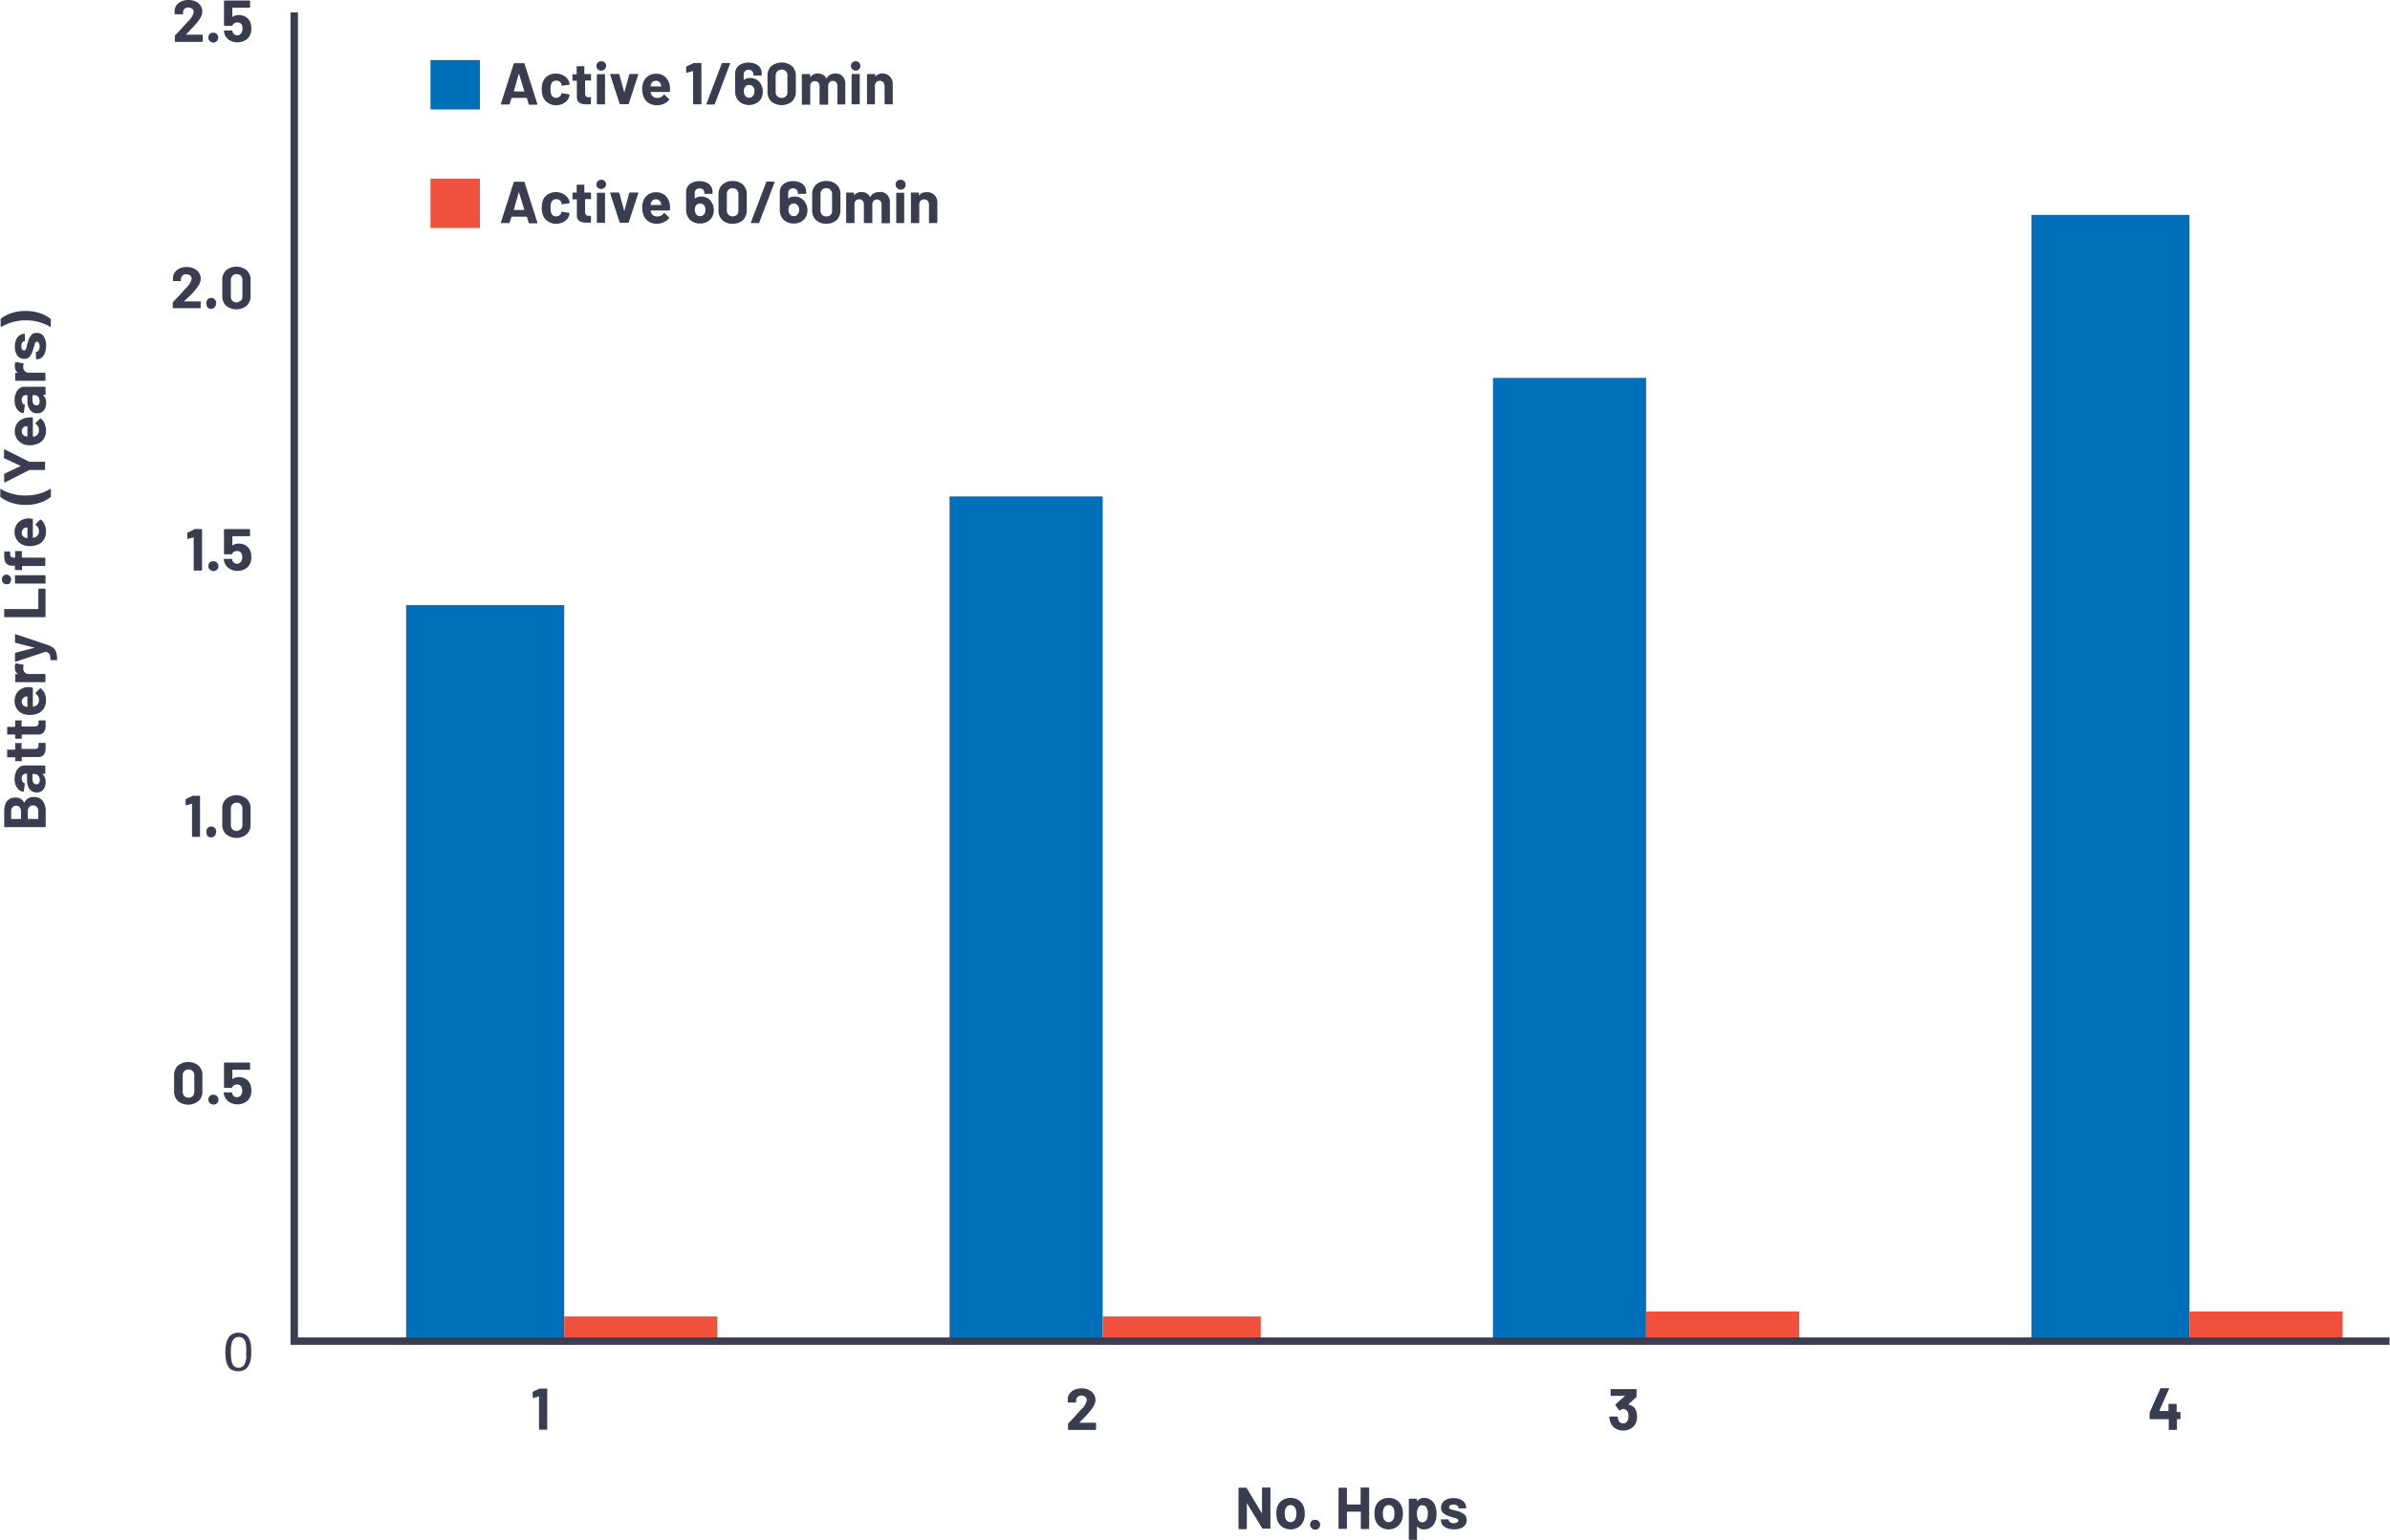 <svg id="a118e8ae-11b2-4075-84e2-69347534dc26" data-name="Layer 1" xmlns="http://www.w3.org/2000/svg" width="6.72in" height="4.33in" viewBox="0 0 483.59 311.73"><rect x="82.11" y="122.5" width="32" height="149" fill="#006fb9"/><path d="M412.2,45.2h32v228h-32Zm-109,33h31v195h-31Zm-110,24h31v171h-31Z" transform="translate(-1.09 -1.7)" fill="#006fb9"/><path d="M444.2,267.2h31v6h-31Zm-110,0h31v6h-31Zm-110,1h32v5h-32Zm-109,0h31v5h-31Z" transform="translate(-1.09 -1.7)" fill="#f0513c"/><path d="M51.85,275.39a8.86,8.86,0,0,1-.13,1.6,3.8,3.8,0,0,1-.46,1.23,2.18,2.18,0,0,1-.84.81,3,3,0,0,1-2.47,0,2,2,0,0,1-.79-.75,3.44,3.44,0,0,1-.42-1.22,9.17,9.17,0,0,1-.13-1.66,8.63,8.63,0,0,1,.14-1.59,3.69,3.69,0,0,1,.46-1.25,2.27,2.27,0,0,1,.83-.8,3,3,0,0,1,2.48,0,2,2,0,0,1,.78.75,3.65,3.65,0,0,1,.43,1.22A10.25,10.25,0,0,1,51.85,275.39Zm-1,.07c0-.38,0-.72,0-1a7,7,0,0,0-.12-.79,2.81,2.81,0,0,0-.2-.6,1.47,1.47,0,0,0-.31-.41,1,1,0,0,0-.4-.23,1.59,1.59,0,0,0-.5-.08,1.28,1.28,0,0,0-.81.24,1.52,1.52,0,0,0-.49.64,3.38,3.38,0,0,0-.24,1,8.86,8.86,0,0,0-.07,1.19,9.88,9.88,0,0,0,.09,1.44,3.12,3.12,0,0,0,.28,1,1.31,1.31,0,0,0,.48.55,1.47,1.47,0,0,0,.72.17,1.5,1.5,0,0,0,.58-.11,1.28,1.28,0,0,0,.43-.3,1.7,1.7,0,0,0,.29-.47,3.63,3.63,0,0,0,.19-.61,5.36,5.36,0,0,0,.1-.73C50.81,276,50.82,275.74,50.82,275.46Z" transform="translate(-1.09 -1.7)" fill="#393d4f"/><path d="M37,224.59a2.66,2.66,0,0,1-.77-2v-3.16a2.59,2.59,0,0,1,.77-2,3.32,3.32,0,0,1,4.18,0,2.56,2.56,0,0,1,.78,2v3.16a2.63,2.63,0,0,1-.78,2,3.32,3.32,0,0,1-4.18,0Zm3-1a1.22,1.22,0,0,0,.32-.88v-3.3a1.22,1.22,0,0,0-.32-.88,1.27,1.27,0,0,0-1.71,0,1.21,1.21,0,0,0-.31.88v3.3a1.21,1.21,0,0,0,.31.88,1.27,1.27,0,0,0,1.71,0Z" transform="translate(-1.09 -1.7)" fill="#393d4f"/><path d="M43.44,225a.93.93,0,0,1-.27-.68.92.92,0,0,1,.95-1,1,1,0,1,1-.68,1.63Z" transform="translate(-1.09 -1.7)" fill="#393d4f"/><path d="M51.87,222.51a3,3,0,0,1-.19,1.11,2.36,2.36,0,0,1-1,1.21,3.18,3.18,0,0,1-3.23,0,2.4,2.4,0,0,1-1-1.2,3.57,3.57,0,0,1-.18-.66v0c0-.09,0-.13.14-.13h1.45a.15.15,0,0,1,.16.13.34.34,0,0,0,0,.12l0,.08a1,1,0,0,0,.93.65,1,1,0,0,0,.58-.18,1.07,1.07,0,0,0,.38-.5,1.41,1.41,0,0,0,.12-.63,1.71,1.71,0,0,0-.11-.62.81.81,0,0,0-.34-.48,1,1,0,0,0-.59-.17,1.22,1.22,0,0,0-.62.16.77.77,0,0,0-.38.4.16.16,0,0,1-.16.12H46.47a.14.14,0,0,1-.14-.14v-4.84a.14.14,0,0,1,.14-.14h5a.14.14,0,0,1,.14.14v1.17a.14.14,0,0,1-.14.14H48.08a.05.05,0,0,0-.06.06v1.78s0,.07.07,0a2.28,2.28,0,0,1,1.25-.34,2.59,2.59,0,0,1,1.47.42,2.31,2.31,0,0,1,.89,1.17A3.87,3.87,0,0,1,51.87,222.51Z" transform="translate(-1.09 -1.7)" fill="#393d4f"/><path d="M39.92,162.8h1.45a.15.15,0,0,1,.11,0,.18.18,0,0,1,0,.1v8.12a.18.18,0,0,1,0,.1.15.15,0,0,1-.11,0H40a.14.14,0,0,1-.14-.14v-6.58s0,0,0,0a0,0,0,0,0,0,0l-1.18.32,0,0c-.07,0-.11,0-.11-.14l0-1a.18.18,0,0,1,.11-.17l1.26-.58A.3.3,0,0,1,39.92,162.8Z" transform="translate(-1.09 -1.7)" fill="#393d4f"/><path d="M43.07,171a.93.93,0,0,1-.27-.68,1,1,0,1,1,1.9,0,1,1,0,0,1-1.63.68Z" transform="translate(-1.09 -1.7)" fill="#393d4f"/><path d="M46.75,170.59a2.66,2.66,0,0,1-.77-2v-3.16a2.59,2.59,0,0,1,.77-2,3.32,3.32,0,0,1,4.18,0,2.56,2.56,0,0,1,.78,2v3.16a2.63,2.63,0,0,1-.78,2,3.32,3.32,0,0,1-4.18,0Zm3-1a1.21,1.21,0,0,0,.31-.88v-3.3a1.21,1.21,0,0,0-.31-.88,1.15,1.15,0,0,0-.86-.33,1.13,1.13,0,0,0-.85.33,1.22,1.22,0,0,0-.32.88v3.3a1.22,1.22,0,0,0,.32.88,1.13,1.13,0,0,0,.85.33A1.15,1.15,0,0,0,49.7,169.55Z" transform="translate(-1.09 -1.7)" fill="#393d4f"/><path d="M40.29,108.8h1.46a.14.14,0,0,1,.14.14v8.12a.14.14,0,0,1-.14.14H40.34a.14.14,0,0,1-.14-.14v-6.58s0,0,0,0,0,0,0,0l-1.19.32,0,0c-.07,0-.11-.05-.11-.14l0-1a.18.18,0,0,1,.1-.17l1.26-.58A.3.3,0,0,1,40.29,108.8Z" transform="translate(-1.09 -1.7)" fill="#393d4f"/><path d="M43.44,117a.93.93,0,0,1-.27-.68.92.92,0,0,1,.95-1,1,1,0,1,1-.68,1.63Z" transform="translate(-1.09 -1.7)" fill="#393d4f"/><path d="M51.87,114.51a3,3,0,0,1-.19,1.11,2.36,2.36,0,0,1-1,1.21,3.18,3.18,0,0,1-3.23,0,2.4,2.4,0,0,1-1-1.2,3.57,3.57,0,0,1-.18-.66v0c0-.09,0-.13.14-.13h1.45a.15.15,0,0,1,.16.13.34.34,0,0,0,0,.12l0,.08a1,1,0,0,0,.93.65,1,1,0,0,0,.58-.18,1.07,1.07,0,0,0,.38-.5,1.41,1.41,0,0,0,.12-.63,1.71,1.71,0,0,0-.11-.62.81.81,0,0,0-.34-.48,1,1,0,0,0-.59-.17,1.22,1.22,0,0,0-.62.16.77.77,0,0,0-.38.4.16.16,0,0,1-.16.12H46.47a.14.14,0,0,1-.14-.14v-4.84a.14.14,0,0,1,.14-.14h5a.14.14,0,0,1,.14.14v1.17a.14.14,0,0,1-.14.14H48.08a.05.05,0,0,0-.06.06v1.78s0,.07.07,0a2.28,2.28,0,0,1,1.25-.34,2.59,2.59,0,0,1,1.47.42,2.31,2.31,0,0,1,.89,1.17A3.87,3.87,0,0,1,51.87,114.51Z" transform="translate(-1.09 -1.7)" fill="#393d4f"/><path d="M38.25,62.72a.05.05,0,0,0,0,0h3.25a.15.15,0,0,1,.11,0,.18.18,0,0,1,0,.1v1.17a.18.18,0,0,1,0,.1.15.15,0,0,1-.11,0h-5.4a.14.14,0,0,1-.14-.14V63a.24.24,0,0,1,.07-.18c.39-.38.79-.8,1.2-1.25l.77-.85c.22-.26.45-.51.68-.75a3.51,3.51,0,0,0,1.1-1.8.89.89,0,0,0-.3-.69,1.26,1.26,0,0,0-1.56,0,.9.9,0,0,0-.3.71v.3a.14.14,0,0,1-.05.1.12.12,0,0,1-.1,0H36.11a.15.15,0,0,1-.11,0,.18.18,0,0,1,0-.1v-.56a2.08,2.08,0,0,1,.41-1.15,2.36,2.36,0,0,1,1-.76,3.41,3.41,0,0,1,1.39-.27,3.29,3.29,0,0,1,1.48.32,2.39,2.39,0,0,1,1,.86,2.18,2.18,0,0,1,.34,1.2,2.33,2.33,0,0,1-.25,1,5.77,5.77,0,0,1-.76,1.14c-.24.31-.51.62-.8.93L38.45,62.5l-.18.18A0,0,0,0,0,38.25,62.72Z" transform="translate(-1.09 -1.7)" fill="#393d4f"/><path d="M43.07,64a.93.93,0,0,1-.27-.68,1,1,0,1,1,1.9,0,1,1,0,0,1-1.63.68Z" transform="translate(-1.09 -1.7)" fill="#393d4f"/><path d="M46.75,63.59a2.66,2.66,0,0,1-.77-2V58.42a2.59,2.59,0,0,1,.77-2,3.32,3.32,0,0,1,4.18,0,2.56,2.56,0,0,1,.78,2v3.16a2.63,2.63,0,0,1-.78,2,3.32,3.32,0,0,1-4.18,0Zm3-1a1.21,1.21,0,0,0,.31-.88v-3.3a1.21,1.21,0,0,0-.31-.88,1.15,1.15,0,0,0-.86-.33,1.13,1.13,0,0,0-.85.33,1.22,1.22,0,0,0-.32.88v3.3a1.22,1.22,0,0,0,.32.88,1.13,1.13,0,0,0,.85.33A1.15,1.15,0,0,0,49.7,62.55Z" transform="translate(-1.09 -1.7)" fill="#393d4f"/><path d="M38.63,8.72s0,0,0,0h3.26a.14.14,0,0,1,.14.14v1.17a.14.14,0,0,1-.14.14h-5.4a.15.15,0,0,1-.11,0,.18.18,0,0,1,0-.1V9a.29.29,0,0,1,.07-.18c.4-.38.8-.8,1.2-1.25l.77-.85c.23-.26.45-.51.69-.75a3.54,3.54,0,0,0,1.09-1.8.89.89,0,0,0-.3-.69,1.26,1.26,0,0,0-1.56,0,.9.9,0,0,0-.3.71v.3a.18.18,0,0,1,0,.1.15.15,0,0,1-.11,0H36.48a.12.12,0,0,1-.1,0,.14.14,0,0,1-.05-.1V3.88a2.08,2.08,0,0,1,.41-1.15,2.36,2.36,0,0,1,1-.76,3.45,3.45,0,0,1,1.39-.27A3.26,3.26,0,0,1,40.6,2a2.39,2.39,0,0,1,1,.86,2.18,2.18,0,0,1,.34,1.2,2.33,2.33,0,0,1-.25,1,6.15,6.15,0,0,1-.75,1.14q-.37.46-.81.93L38.82,8.5l-.18.18A0,0,0,0,0,38.63,8.72Z" transform="translate(-1.09 -1.7)" fill="#393d4f"/><path d="M43.44,10a.93.93,0,0,1-.27-.68.92.92,0,0,1,.95-1A1,1,0,1,1,43.44,10Z" transform="translate(-1.09 -1.7)" fill="#393d4f"/><path d="M51.87,7.51a3,3,0,0,1-.19,1.11,2.36,2.36,0,0,1-1,1.21,3.18,3.18,0,0,1-3.23,0,2.4,2.4,0,0,1-1-1.2A3.57,3.57,0,0,1,46.32,8V8c0-.09,0-.13.14-.13h1.45a.15.15,0,0,1,.16.13.34.34,0,0,0,0,.12l0,.08a1,1,0,0,0,.93.65,1,1,0,0,0,.58-.18,1.07,1.07,0,0,0,.38-.5,1.41,1.41,0,0,0,.12-.63A1.71,1.71,0,0,0,50,6.89a.81.81,0,0,0-.34-.48,1,1,0,0,0-.59-.17,1.22,1.22,0,0,0-.62.16.77.77,0,0,0-.38.4.16.16,0,0,1-.16.12H46.47a.14.14,0,0,1-.14-.14V1.94a.14.14,0,0,1,.14-.14h5a.14.14,0,0,1,.14.14V3.11a.14.14,0,0,1-.14.14H48.08a.05.05,0,0,0-.06.06V5.09s0,.07.07,0a2.28,2.28,0,0,1,1.25-.34,2.59,2.59,0,0,1,1.47.42,2.31,2.31,0,0,1,.89,1.17A3.87,3.87,0,0,1,51.87,7.51Z" transform="translate(-1.09 -1.7)" fill="#393d4f"/><path d="M110.2,282.8h1.45a.15.15,0,0,1,.11,0,.18.18,0,0,1,0,.1v8.12a.18.18,0,0,1,0,.1.15.15,0,0,1-.11,0h-1.4a.13.13,0,0,1-.1,0,.14.14,0,0,1-.05-.1v-6.58a.06.06,0,0,0,0-.05s0,0,0,0l-1.18.32,0,0c-.07,0-.11-.05-.11-.14l0-1a.18.18,0,0,1,.11-.17l1.26-.58A.3.3,0,0,1,110.2,282.8Z" transform="translate(-1.09 -1.7)" fill="#393d4f"/><path d="M219.42,289.72a0,0,0,0,0,.05,0h3.25a.14.14,0,0,1,.14.14v1.17a.14.14,0,0,1-.14.14h-5.4a.14.14,0,0,1-.14-.14V290a.24.24,0,0,1,.07-.18c.39-.38.79-.8,1.2-1.25s.66-.74.77-.85c.22-.26.45-.51.68-.75a3.46,3.46,0,0,0,1.09-1.8.89.89,0,0,0-.3-.69,1.26,1.26,0,0,0-1.56,0,.9.9,0,0,0-.3.71v.3a.14.14,0,0,1-.14.14h-1.42a.14.14,0,0,1-.14-.14v-.56a2,2,0,0,1,.41-1.15,2.24,2.24,0,0,1,1-.76,3.4,3.4,0,0,1,1.38-.27,3.26,3.26,0,0,1,1.48.32,2.42,2.42,0,0,1,1,.86,2.26,2.26,0,0,1,.34,1.2,2.47,2.47,0,0,1-.25,1,5.77,5.77,0,0,1-.76,1.14c-.25.31-.52.62-.8.93l-1.29,1.32-.18.18S219.41,289.71,219.42,289.72Z" transform="translate(-1.09 -1.7)" fill="#393d4f"/><path d="M332.37,288.46a3.29,3.29,0,0,1-.21,1.2,2.36,2.36,0,0,1-1,1.2,2.91,2.91,0,0,1-1.6.44,2.86,2.86,0,0,1-1.6-.46,2.53,2.53,0,0,1-1-1.24,3.23,3.23,0,0,1-.2-1,.13.13,0,0,1,.15-.15h1.41a.13.13,0,0,1,.15.15,1.93,1.93,0,0,0,.13.58.92.92,0,0,0,.94.66.92.92,0,0,0,.92-.58,2,2,0,0,0,.17-.84,2.08,2.08,0,0,0-.18-.93,1,1,0,0,0-.93-.56.49.49,0,0,0-.27.08,2.68,2.68,0,0,0-.35.22.17.17,0,0,1-.1,0,.1.1,0,0,1-.1-.07l-.71-1a.16.16,0,0,1,0-.09.17.17,0,0,1,.05-.12l1.91-1.67a0,0,0,0,0,0,0s0,0,0,0h-2.82a.15.15,0,0,1-.11,0,.18.18,0,0,1,0-.1v-1.17a.18.18,0,0,1,0-.1.15.15,0,0,1,.11,0h5a.14.14,0,0,1,.14.14v1.32a.22.22,0,0,1-.08.18l-1.57,1.44s0,0,0,.05,0,0,.05,0a1.94,1.94,0,0,1,1.49,1.23A3.16,3.16,0,0,1,332.37,288.46Z" transform="translate(-1.09 -1.7)" fill="#393d4f"/><path d="M442.32,287.58a.14.14,0,0,1,.05.1v1.22a.14.14,0,0,1-.05.1.12.12,0,0,1-.1,0h-.51a.05.05,0,0,0-.06.06v2a.14.14,0,0,1,0,.1.12.12,0,0,1-.1,0h-1.4a.12.12,0,0,1-.1,0,.14.14,0,0,1-.05-.1v-2a.05.05,0,0,0-.06-.06h-3.68a.14.14,0,0,1-.14-.14v-1a.67.67,0,0,1,0-.18l2.16-4.85a.18.18,0,0,1,.17-.11h1.5c.06,0,.09,0,.11,0a.14.14,0,0,1,0,.13l-2,4.5v0l0,0h1.82a.05.05,0,0,0,.06-.06V286a.14.14,0,0,1,.05-.1.12.12,0,0,1,.1,0h1.4a.12.12,0,0,1,.1,0,.14.14,0,0,1,0,.1v1.49a.05.05,0,0,0,.06.06h.51A.12.12,0,0,1,442.32,287.58Z" transform="translate(-1.09 -1.7)" fill="#393d4f"/><path d="M5.89,164.2a2,2,0,0,1,2-1.14,2.07,2.07,0,0,1,1.76.79,3.41,3.41,0,0,1,.59,2.07V169a.12.12,0,0,1,0,.1.14.14,0,0,1-.1.05H1.94a.14.14,0,0,1-.1-.05.12.12,0,0,1,0-.1v-3c0-1.9.77-2.84,2.3-2.84a1.78,1.78,0,0,1,1.72,1C5.84,164.25,5.87,164.25,5.89,164.2Zm-2.58,3.29H5.18s.06,0,.06-.07V166a1.27,1.27,0,0,0-.26-.87.9.9,0,0,0-.72-.32.93.93,0,0,0-.74.32,1.28,1.28,0,0,0-.27.87v1.4S3.27,167.49,3.31,167.49Zm5.14-2.43a1,1,0,0,0-.77-.31,1,1,0,0,0-.77.31,1.26,1.26,0,0,0-.29.88v1.48s0,.07.06.07h2s.06,0,.06-.07v-1.5A1.24,1.24,0,0,0,8.45,165.06Z" transform="translate(-1.09 -1.7)" fill="#393d4f"/><path d="M4.21,158a2.35,2.35,0,0,1,.73-1,1.73,1.73,0,0,1,1-.34h4.07a.14.14,0,0,1,.14.14v1.41a.14.14,0,0,1-.14.14h-.4l-.05,0s0,0,0,.05a1.92,1.92,0,0,1,.66,1.62,2.36,2.36,0,0,1-.46,1.51,1.59,1.59,0,0,1-1.34.58,1.73,1.73,0,0,1-1.44-.65,2.93,2.93,0,0,1-.51-1.85v-1.22a.05.05,0,0,0-.06-.06H6.23a.8.8,0,0,0-.62.24,1,1,0,0,0-.22.72,1.29,1.29,0,0,0,.13.62.64.64,0,0,0,.37.32q.14,0,.12.15l-.19,1.45c0,.1-.05.14-.11.14a1.64,1.64,0,0,1-.91-.41,2.37,2.37,0,0,1-.64-.93,3.58,3.58,0,0,1-.22-1.3A3.46,3.46,0,0,1,4.21,158Zm4.55.76a.85.85,0,0,0-.71-.36H7.62a.05.05,0,0,0-.06.06v.86a1.57,1.57,0,0,0,.2.85.67.67,0,0,0,.58.31.62.62,0,0,0,.51-.23,1,1,0,0,0,.19-.61A1.42,1.42,0,0,0,8.76,158.75Z" transform="translate(-1.09 -1.7)" fill="#393d4f"/><path d="M5.35,152a.18.18,0,0,1,0,.1v1.15s0,.07.06.07H8a.88.88,0,0,0,.59-.17.64.64,0,0,0,.19-.52v-.39a.14.14,0,0,1,.15-.15h1.14a.15.15,0,0,1,.15.15c0,.33,0,.57,0,.71a2.7,2.7,0,0,1-.33,1.49,1.43,1.43,0,0,1-1.25.51H5.45a.05.05,0,0,0-.06.06v.68a.18.18,0,0,1,0,.1.15.15,0,0,1-.11,0H4.18a.15.15,0,0,1-.11,0,.18.18,0,0,1,0-.1V155A.05.05,0,0,0,4,155H2.54a.18.18,0,0,1-.1,0,.15.15,0,0,1,0-.11v-1.34a.12.12,0,0,1,0-.1.13.13,0,0,1,.1,0H4s.06,0,.06-.07v-1.15a.18.18,0,0,1,0-.1.15.15,0,0,1,.11,0H5.24A.15.15,0,0,1,5.35,152Z" transform="translate(-1.09 -1.7)" fill="#393d4f"/><path d="M5.35,147.45a.18.18,0,0,1,0,.1v1.16a.05.05,0,0,0,.06.06H8a.88.88,0,0,0,.59-.17.62.62,0,0,0,.19-.52v-.39a.14.14,0,0,1,.15-.15h1.14a.15.15,0,0,1,.15.15q0,.5,0,.72a2.66,2.66,0,0,1-.33,1.48,1.43,1.43,0,0,1-1.25.51H5.45a.05.05,0,0,0-.06.06v.68a.18.18,0,0,1,0,.1.16.16,0,0,1-.11,0H4.18a.16.16,0,0,1-.11,0,.18.18,0,0,1,0-.1v-.68A.05.05,0,0,0,4,150.4H2.54a.18.18,0,0,1-.1,0,.15.15,0,0,1,0-.11v-1.34a.12.12,0,0,1,0-.1.13.13,0,0,1,.1,0H4a.05.05,0,0,0,.06-.06v-1.16a.18.18,0,0,1,0-.1.15.15,0,0,1,.11,0H5.24A.15.15,0,0,1,5.35,147.45Z" transform="translate(-1.09 -1.7)" fill="#393d4f"/><path d="M7.5,140.88a.14.14,0,0,1,.14.16v3.71s0,.06.06,0a1.72,1.72,0,0,0,.48-.13,1.26,1.26,0,0,0,.68-1.27,1.44,1.44,0,0,0-.63-1.21.13.13,0,0,1-.07-.11.15.15,0,0,1,.05-.08l.85-.87a.17.17,0,0,1,.11-.06l.09.05a2.56,2.56,0,0,1,.77,1,3.42,3.42,0,0,1,.27,1.37,3.09,3.09,0,0,1-.47,1.74,2.59,2.59,0,0,1-1.31,1,4.06,4.06,0,0,1-1.57.25,3.51,3.51,0,0,1-1.17-.18,2.6,2.6,0,0,1-1.35-1,3,3,0,0,1,.19-3.57,3,3,0,0,1,1.86-.88A5.44,5.44,0,0,1,7.5,140.88Zm-1.4,3.84.38.09a.05.05,0,0,0,.06-.06v-2.08s0-.06-.06,0l-.34.06a1,1,0,0,0-.55.38,1,1,0,0,0-.2.67A1,1,0,0,0,6.1,144.72Z" transform="translate(-1.09 -1.7)" fill="#393d4f"/><path d="M4.12,136.08A.15.15,0,0,1,4.3,136l1.36.25c.1,0,.13.07.09.17a1.33,1.33,0,0,0-.06.42c0,.06,0,.15,0,.26a1.22,1.22,0,0,0,.32.74,1,1,0,0,0,.75.3h3.28a.14.14,0,0,1,.14.14v1.4a.15.15,0,0,1,0,.11.18.18,0,0,1-.1,0H4.18a.21.21,0,0,1-.11,0,.21.21,0,0,1,0-.11v-1.4a.18.18,0,0,1,0-.1.15.15,0,0,1,.11,0h.45a0,0,0,0,0,0,0,0,0,0,0,0,0,0A1.53,1.53,0,0,1,4,136.77,1.18,1.18,0,0,1,4.12,136.08Z" transform="translate(-1.09 -1.7)" fill="#393d4f"/><path d="M12.55,135.34l-.11,0h-1.1a.14.14,0,0,1-.14-.14,3.85,3.85,0,0,0-.09-.8.92.92,0,0,0-.27-.47,1.52,1.52,0,0,0-.6-.27.11.11,0,0,0-.08,0l-6,2H4.13c-.07,0-.11,0-.11-.13V134a.16.16,0,0,1,.12-.17l3.89-1a0,0,0,0,0,0,0s0,0,0,0l-3.89-1a.15.15,0,0,1-.12-.16v-1.47a.11.11,0,0,1,0-.1.18.18,0,0,1,.13,0l6.24,2.08a5.22,5.22,0,0,1,1.31.61,1.76,1.76,0,0,1,.64.88,4.69,4.69,0,0,1,.21,1.59v.09S12.57,135.32,12.55,135.34Z" transform="translate(-1.09 -1.7)" fill="#393d4f"/><path d="M10.16,126.64a.14.14,0,0,1-.1,0H1.94a.14.14,0,0,1-.1,0,.12.12,0,0,1,0-.1v-1.4a.12.12,0,0,1,0-.1.14.14,0,0,1,.1-.05H8.69a.05.05,0,0,0,.06-.06V121a.14.14,0,0,1,.14-.14h1.17a.14.14,0,0,1,.14.14v5.53A.12.12,0,0,1,10.16,126.64Z" transform="translate(-1.09 -1.7)" fill="#393d4f"/><path d="M3.07,119.7a.93.93,0,0,1-.68.27.91.91,0,0,1-1-1,1,1,0,0,1,.26-.69,1,1,0,0,1,.69-.26,1,1,0,0,1,.68,1.63Zm7.09.14a.13.13,0,0,1-.1,0H4.16a.14.14,0,0,1-.14-.14v-1.41a.14.14,0,0,1,.14-.14h5.9a.14.14,0,0,1,.14.14v1.41A.13.13,0,0,1,10.16,119.84Z" transform="translate(-1.09 -1.7)" fill="#393d4f"/><path d="M4.06,113.25a.13.13,0,0,1,.1,0H5.3a.15.15,0,0,1,.11,0,.18.18,0,0,1,0,.1v1.17a.05.05,0,0,0,.06.06h4.55a.14.14,0,0,1,.14.14v1.41a.14.14,0,0,1-.14.14H5.51a.05.05,0,0,0-.06.06V117a.18.18,0,0,1,0,.1.15.15,0,0,1-.11,0H4.16A.14.14,0,0,1,4,117v-.71a.05.05,0,0,0-.06-.06H3.7A2.43,2.43,0,0,1,2.54,116,1.27,1.27,0,0,1,2,115.3a4,4,0,0,1-.15-1.41v-.45a.12.12,0,0,1,0-.1.14.14,0,0,1,.1,0h1a.14.14,0,0,1,.1,0,.12.12,0,0,1,0,.1v.39a.94.94,0,0,0,.17.59.9.9,0,0,0,.6.16H4a.05.05,0,0,0,.06-.06v-1.17A.13.13,0,0,1,4.06,113.25Z" transform="translate(-1.09 -1.7)" fill="#393d4f"/><path d="M7.5,106.72a.13.13,0,0,1,.14.15v3.71s0,.07.06,0a2.14,2.14,0,0,0,.48-.13,1.26,1.26,0,0,0,.68-1.27A1.46,1.46,0,0,0,8.23,108c-.05,0-.07-.06-.07-.1a.14.14,0,0,1,.05-.09l.85-.86a.17.17,0,0,1,.11-.06.16.16,0,0,1,.09,0,2.56,2.56,0,0,1,.77,1,3.37,3.37,0,0,1,.27,1.36,3.15,3.15,0,0,1-.47,1.75,2.59,2.59,0,0,1-1.31,1,4.26,4.26,0,0,1-1.57.25,3.51,3.51,0,0,1-1.17-.18,2.84,2.84,0,0,1-1.16-4.53,3,3,0,0,1,1.86-.88A4.71,4.71,0,0,1,7.5,106.72Zm-1.4,3.84a2.49,2.49,0,0,0,.38.08.05.05,0,0,0,.06-.06v-2.07c0-.05,0-.07-.06-.05l-.34.06a1,1,0,0,0-.55.38,1,1,0,0,0-.2.66A1,1,0,0,0,6.1,110.56Z" transform="translate(-1.09 -1.7)" fill="#393d4f"/><path d="M11.21,102.36A7.3,7.3,0,0,1,9,103.49a8.84,8.84,0,0,1-2.82.42,8.79,8.79,0,0,1-2.85-.43,7.07,7.07,0,0,1-2.19-1.13.23.23,0,0,1-.09-.18v-1.36a.13.13,0,0,1,0-.11.11.11,0,0,1,.12,0A9.62,9.62,0,0,0,6.2,102a9.47,9.47,0,0,0,4.92-1.3l.08,0c.06,0,.09,0,.09.13v1.37A.25.25,0,0,1,11.21,102.36Z" transform="translate(-1.09 -1.7)" fill="#393d4f"/><path d="M10.15,96.84a.21.21,0,0,1-.11,0H6.94L2,99.36l-.07,0c-.07,0-.1,0-.1-.14V97.74a.18.18,0,0,1,.11-.17l3.19-1.5c.05,0,.05,0,0-.07L1.91,94.5a.18.18,0,0,1-.11-.17V92.8c0-.06,0-.1,0-.12s.07,0,.13,0l5,2.5H10a.15.15,0,0,1,.11,0,.18.18,0,0,1,0,.1v1.39A.21.21,0,0,1,10.15,96.84Z" transform="translate(-1.09 -1.7)" fill="#393d4f"/><path d="M7.5,86.2a.13.13,0,0,1,.14.15v3.71s0,.07.06,0A2.14,2.14,0,0,0,8.18,90a1.26,1.26,0,0,0,.68-1.27,1.46,1.46,0,0,0-.63-1.22c-.05,0-.07-.06-.07-.1a.14.14,0,0,1,.05-.09l.85-.86a.17.17,0,0,1,.11-.06.16.16,0,0,1,.09.05,2.56,2.56,0,0,1,.77,1,3.37,3.37,0,0,1,.27,1.36,3.15,3.15,0,0,1-.47,1.75,2.59,2.59,0,0,1-1.31,1A4.26,4.26,0,0,1,7,91.84a3.51,3.51,0,0,1-1.17-.18,2.84,2.84,0,0,1-1.16-4.53,3,3,0,0,1,1.86-.88A4.71,4.71,0,0,1,7.5,86.2ZM6.1,90a2.49,2.49,0,0,0,.38.08.05.05,0,0,0,.06-.06V88s0-.07-.06,0L6.14,88a1,1,0,0,0-.55.38,1,1,0,0,0-.2.66A1,1,0,0,0,6.1,90Z" transform="translate(-1.09 -1.7)" fill="#393d4f"/><path d="M4.21,81.3a2.29,2.29,0,0,1,.73-1A1.73,1.73,0,0,1,6,80h4.07a.14.14,0,0,1,.14.14v1.4a.15.15,0,0,1,0,.11.18.18,0,0,1-.1,0h-.4l-.05,0s0,0,0,0a1.92,1.92,0,0,1,.66,1.62,2.38,2.38,0,0,1-.46,1.51,1.59,1.59,0,0,1-1.34.58,1.73,1.73,0,0,1-1.44-.65A2.93,2.93,0,0,1,6.55,83V81.76a.05.05,0,0,0-.06-.06H6.23a.8.8,0,0,0-.62.24,1,1,0,0,0-.22.72,1.29,1.29,0,0,0,.13.62.59.59,0,0,0,.37.31c.09,0,.13.08.12.16L5.82,85.2c0,.1-.05.14-.11.13a1.56,1.56,0,0,1-.91-.4A2.45,2.45,0,0,1,4.16,84a3.64,3.64,0,0,1-.22-1.31A3.41,3.41,0,0,1,4.21,81.3Zm4.55.76a.85.85,0,0,0-.71-.36H7.62a.05.05,0,0,0-.06.06v.86a1.59,1.59,0,0,0,.2.85.67.67,0,0,0,.58.3.61.61,0,0,0,.51-.22A1,1,0,0,0,9,82.93,1.41,1.41,0,0,0,8.76,82.06Z" transform="translate(-1.09 -1.7)" fill="#393d4f"/><path d="M4.12,75.06A.15.15,0,0,1,4.3,75l1.36.25c.1,0,.13.07.09.17a1.33,1.33,0,0,0-.06.42c0,.06,0,.15,0,.26a1.22,1.22,0,0,0,.32.74,1,1,0,0,0,.75.3h3.28a.14.14,0,0,1,.14.14v1.4a.15.15,0,0,1,0,.11.18.18,0,0,1-.1,0H4.18a.21.21,0,0,1-.11,0,.21.21,0,0,1,0-.11v-1.4a.18.18,0,0,1,0-.1.15.15,0,0,1,.11,0h.45a0,0,0,0,0,0,0,0,0,0,0,0,0,0A1.53,1.53,0,0,1,4,75.75,1.18,1.18,0,0,1,4.12,75.06Z" transform="translate(-1.09 -1.7)" fill="#393d4f"/><path d="M10.06,73.17a2.23,2.23,0,0,1-.64.93,1.42,1.42,0,0,1-.92.33H8.38a.16.16,0,0,1-.11-.05.15.15,0,0,1,0-.1V73a.18.18,0,0,1,0-.1.15.15,0,0,1,.11,0h0a.55.55,0,0,0,.45-.3A1.37,1.37,0,0,0,9,71.77a1.2,1.2,0,0,0-.16-.66.49.49,0,0,0-.4-.25.34.34,0,0,0-.32.22,3.08,3.08,0,0,0-.23.71,7.18,7.18,0,0,1-.28.88A3.64,3.64,0,0,1,7,73.9a1.35,1.35,0,0,1-1.1.45,1.7,1.7,0,0,1-1.41-.68A3,3,0,0,1,4,71.83a3.48,3.48,0,0,1,.24-1.34,2.16,2.16,0,0,1,.69-.89,1.66,1.66,0,0,1,1-.32.12.12,0,0,1,.1,0,.14.14,0,0,1,0,.1v1.29a.14.14,0,0,1,0,.1.12.12,0,0,1-.1,0,.53.53,0,0,0-.44.27,1.27,1.27,0,0,0-.18.71,1.36,1.36,0,0,0,.14.65.44.44,0,0,0,.4.25.38.38,0,0,0,.36-.24,4.34,4.34,0,0,0,.25-.82c0-.09,0-.19.08-.3s.06-.24.1-.36a3.86,3.86,0,0,1,.65-1.35,1.38,1.38,0,0,1,1.15-.49,1.62,1.62,0,0,1,1.39.7,3.23,3.23,0,0,1,.49,1.89A4,4,0,0,1,10.06,73.17Z" transform="translate(-1.09 -1.7)" fill="#393d4f"/><path d="M1.18,66.19a7.17,7.17,0,0,1,2.17-1.12,8.91,8.91,0,0,1,2.83-.42A9,9,0,0,1,9,65.07a7.32,7.32,0,0,1,2.19,1.14.22.22,0,0,1,.08.18v1.35c0,.06,0,.1,0,.12s-.07,0-.12,0a9.53,9.53,0,0,0-4.94-1.31,9.58,9.58,0,0,0-4.92,1.31.12.12,0,0,1-.07,0c-.07,0-.1,0-.1-.13V66.37A.23.23,0,0,1,1.18,66.19Z" transform="translate(-1.09 -1.7)" fill="#393d4f"/><path d="M256.51,302.84a.12.12,0,0,1,.1,0H258a.12.12,0,0,1,.1,0,.14.14,0,0,1,.05.1v8.12a.14.14,0,0,1-.05.1.12.12,0,0,1-.1,0h-1.35a.17.17,0,0,1-.17-.1L253.38,306s0,0,0,0,0,0,0,.05l0,5.07a.14.14,0,0,1-.14.14h-1.41a.14.14,0,0,1-.14-.14v-8.12a.14.14,0,0,1,.14-.14h1.36a.17.17,0,0,1,.17.1L256.4,308l.05,0s0,0,0-.06l0-5A.14.14,0,0,1,256.51,302.84Z" transform="translate(-1.09 -1.7)" fill="#393d4f"/><path d="M260.51,310.77a2.65,2.65,0,0,1-1-1.44,4.41,4.41,0,0,1-.16-1.23,4.55,4.55,0,0,1,.16-1.27,2.63,2.63,0,0,1,1-1.39,2.92,2.92,0,0,1,1.73-.5,2.85,2.85,0,0,1,1.68.49,2.71,2.71,0,0,1,1,1.39,4,4,0,0,1,.19,1.26,4.27,4.27,0,0,1-.16,1.21,2.7,2.7,0,0,1-1,1.47,2.78,2.78,0,0,1-1.72.54A2.85,2.85,0,0,1,260.51,310.77Zm2.4-1.17a1.36,1.36,0,0,0,.39-.66,3.12,3.12,0,0,0,.1-.84,3,3,0,0,0-.1-.85,1.27,1.27,0,0,0-.4-.63,1,1,0,0,0-.68-.23,1,1,0,0,0-.67.23,1.26,1.26,0,0,0-.39.63,2.65,2.65,0,0,0-.1.85,3.6,3.6,0,0,0,.08.84,1.31,1.31,0,0,0,.41.66,1.08,1.08,0,0,0,1.36,0Z" transform="translate(-1.09 -1.7)" fill="#393d4f"/><path d="M266.45,311a.93.93,0,0,1-.27-.68.92.92,0,0,1,.95-.95,1,1,0,1,1-.68,1.63Z" transform="translate(-1.09 -1.7)" fill="#393d4f"/><path d="M276.45,302.84a.13.13,0,0,1,.1,0H278a.14.14,0,0,1,.14.14v8.12a.14.14,0,0,1-.14.14h-1.41a.14.14,0,0,1-.14-.14v-3.32a.05.05,0,0,0-.06-.06H273.7a.05.05,0,0,0-.06.06v3.32a.14.14,0,0,1-.05.1.12.12,0,0,1-.1,0h-1.4a.12.12,0,0,1-.1,0,.14.14,0,0,1-.05-.1v-8.12a.14.14,0,0,1,.05-.1.12.12,0,0,1,.1,0h1.4a.12.12,0,0,1,.1,0,.14.14,0,0,1,.05.1v3.23a.05.05,0,0,0,.06.06h2.65a.05.05,0,0,0,.06-.06v-3.23A.13.13,0,0,1,276.45,302.84Z" transform="translate(-1.09 -1.7)" fill="#393d4f"/><path d="M280.37,310.77a2.65,2.65,0,0,1-1-1.44,4.41,4.41,0,0,1-.16-1.23,4.55,4.55,0,0,1,.16-1.27,2.63,2.63,0,0,1,1-1.39,2.92,2.92,0,0,1,1.73-.5,2.85,2.85,0,0,1,1.68.49,2.71,2.71,0,0,1,1,1.39,4,4,0,0,1,.19,1.26,4.27,4.27,0,0,1-.16,1.21,2.7,2.7,0,0,1-1,1.47,2.78,2.78,0,0,1-1.72.54A2.85,2.85,0,0,1,280.37,310.77Zm2.4-1.17a1.36,1.36,0,0,0,.39-.66,3.12,3.12,0,0,0,.1-.84,3,3,0,0,0-.1-.85,1.27,1.27,0,0,0-.4-.63,1,1,0,0,0-.68-.23,1,1,0,0,0-.67.23,1.26,1.26,0,0,0-.39.63,2.65,2.65,0,0,0-.1.85,3.6,3.6,0,0,0,.08.84,1.31,1.31,0,0,0,.41.66,1.08,1.08,0,0,0,1.36,0Z" transform="translate(-1.09 -1.7)" fill="#393d4f"/><path d="M291.78,308.13a4.72,4.72,0,0,1-.23,1.5,2.54,2.54,0,0,1-.87,1.22,2.34,2.34,0,0,1-1.47.45,1.62,1.62,0,0,1-1.34-.6s0,0-.05,0,0,0,0,.05v2.57a.14.14,0,0,1-.05.1.12.12,0,0,1-.1,0h-1.4a.12.12,0,0,1-.1,0,.14.14,0,0,1,0-.1v-8.11a.16.16,0,0,1,0-.11.15.15,0,0,1,.1,0h1.4a.15.15,0,0,1,.1,0,.16.16,0,0,1,.05.11v.39s0,0,0,0,0,0,.05,0a1.65,1.65,0,0,1,1.39-.66,2.27,2.27,0,0,1,1.43.46,2.48,2.48,0,0,1,.87,1.29A4.19,4.19,0,0,1,291.78,308.13Zm-1.75,0a2.55,2.55,0,0,0-.25-1.2.94.94,0,0,0-.89-.51.89.89,0,0,0-.83.51,2.44,2.44,0,0,0-.25,1.22,2.49,2.49,0,0,0,.26,1.24.9.9,0,0,0,.82.48.94.94,0,0,0,.84-.46A2.38,2.38,0,0,0,290,308.1Z" transform="translate(-1.09 -1.7)" fill="#393d4f"/><path d="M293.93,311.06a2.23,2.23,0,0,1-.93-.64,1.42,1.42,0,0,1-.33-.92v-.12a.15.15,0,0,1,0-.11.18.18,0,0,1,.1,0h1.33a.14.14,0,0,1,.15.15h0a.56.56,0,0,0,.29.45,1.4,1.4,0,0,0,.74.18,1.2,1.2,0,0,0,.66-.16.46.46,0,0,0,.25-.4.34.34,0,0,0-.22-.32,3,3,0,0,0-.7-.23,7.43,7.43,0,0,1-.89-.28,3.59,3.59,0,0,1-1.22-.65,1.33,1.33,0,0,1-.46-1.1,1.68,1.68,0,0,1,.69-1.41,2.94,2.94,0,0,1,1.83-.52,3.45,3.45,0,0,1,1.34.24,2.13,2.13,0,0,1,.9.69,1.73,1.73,0,0,1,.32,1,.18.18,0,0,1-.15.15h-1.28a.18.18,0,0,1-.15-.15.53.53,0,0,0-.27-.44,1.24,1.24,0,0,0-.71-.18,1.39,1.39,0,0,0-.65.14.44.44,0,0,0-.25.4.38.38,0,0,0,.25.36,4.11,4.11,0,0,0,.82.25l.3.08.36.1a3.81,3.81,0,0,1,1.34.65,1.38,1.38,0,0,1,.49,1.15,1.62,1.62,0,0,1-.7,1.39,3.23,3.23,0,0,1-1.89.49A4,4,0,0,1,293.93,311.06Z" transform="translate(-1.09 -1.7)" fill="#393d4f"/><polyline points="483.59 271.5 59.46 271.5 59.46 2.52" fill="none" stroke="#393d4f" stroke-width="1.5"/><rect x="87.04" y="12.16" width="10" height="10" fill="#006fb9"/><path d="M108,22.74l-.36-1.17s0-.05-.06-.05h-3s0,0-.06.05l-.35,1.17a.14.14,0,0,1-.15.12h-1.53a.14.14,0,0,1-.11,0,.18.18,0,0,1,0-.13l2.59-8.11a.16.16,0,0,1,.16-.12h1.88a.15.15,0,0,1,.16.12l2.59,8.11a.13.13,0,0,1,0,.06c0,.08,0,.11-.13.11H108.2A.16.16,0,0,1,108,22.74Zm-3-2.53h2.11s.07,0,0-.07l-1.08-3.57s0,0,0,0l0,0L105,20.14C105,20.19,105.05,20.21,105.09,20.21Z" transform="translate(-1.09 -1.7)" fill="#393d4f"/><path d="M111.85,22.48a2.61,2.61,0,0,1-1-1.32,4.31,4.31,0,0,1-.2-1.42,4.16,4.16,0,0,1,.2-1.39,2.45,2.45,0,0,1,1-1.28,2.86,2.86,0,0,1,1.66-.47,3,3,0,0,1,1.69.48,2.32,2.32,0,0,1,1,1.21,1.63,1.63,0,0,1,.09.43v0c0,.07,0,.11-.12.13l-1.38.2h0a.16.16,0,0,1-.15-.12l0-.19a1,1,0,0,0-.37-.52,1.22,1.22,0,0,0-.69-.2,1.08,1.08,0,0,0-.65.19,1.07,1.07,0,0,0-.37.53,2.9,2.9,0,0,0-.13,1,3.25,3.25,0,0,0,.12,1,1,1,0,0,0,1,.77,1.14,1.14,0,0,0,.66-.2,1.11,1.11,0,0,0,.39-.55.56.56,0,0,0,0-.07s0,0,0,0,.06-.13.17-.12l1.38.22c.08,0,.12.06.12.13a2.12,2.12,0,0,1-.07.36,2.24,2.24,0,0,1-1,1.26,3,3,0,0,1-1.68.46A2.87,2.87,0,0,1,111.85,22.48Z" transform="translate(-1.09 -1.7)" fill="#393d4f"/><path d="M120.74,18a.12.12,0,0,1-.1,0h-1.15a.05.05,0,0,0-.06.06v2.54a.89.89,0,0,0,.16.59.64.64,0,0,0,.52.19h.4a.14.14,0,0,1,.1.05.12.12,0,0,1,0,.1v1.14a.13.13,0,0,1-.14.15l-.72,0a2.72,2.72,0,0,1-1.49-.33,1.42,1.42,0,0,1-.5-1.24V18.11a.05.05,0,0,0-.06-.06h-.69a.14.14,0,0,1-.14-.14V16.84a.12.12,0,0,1,0-.1.14.14,0,0,1,.1,0h.69a.05.05,0,0,0,.06-.06V15.21a.15.15,0,0,1,0-.11.18.18,0,0,1,.1,0h1.35a.18.18,0,0,1,.1,0,.15.15,0,0,1,0,.11v1.42a.05.05,0,0,0,.06.06h1.15a.18.18,0,0,1,.15.15v1.07A.14.14,0,0,1,120.74,18Z" transform="translate(-1.09 -1.7)" fill="#393d4f"/><path d="M122,15.73a.95.95,0,0,1,.68-1.63.92.92,0,0,1,1,1,1,1,0,0,1-1.63.68Zm-.14,7.09a.14.14,0,0,1-.05-.1V16.83a.16.16,0,0,1,.05-.11.15.15,0,0,1,.1,0h1.4a.15.15,0,0,1,.1,0,.16.16,0,0,1,0,.11v5.89a.14.14,0,0,1,0,.1.12.12,0,0,1-.1,0H122A.12.12,0,0,1,121.9,22.82Z" transform="translate(-1.09 -1.7)" fill="#393d4f"/><path d="M126.43,22.74l-1.92-5.89a.14.14,0,0,1,0-.06c0-.07.05-.11.13-.11h1.55a.16.16,0,0,1,.17.12l1,3.64a0,0,0,0,0,0,0s0,0,0,0l1-3.64a.16.16,0,0,1,.17-.12l1.55,0a.14.14,0,0,1,.11,0,.16.16,0,0,1,0,.12l-1.91,5.87a.15.15,0,0,1-.16.12h-1.57A.14.14,0,0,1,126.43,22.74Z" transform="translate(-1.09 -1.7)" fill="#393d4f"/><path d="M136.61,20.16a.14.14,0,0,1-.15.15h-3.71c-.05,0-.06,0-.05.06a2.85,2.85,0,0,0,.13.48,1.28,1.28,0,0,0,1.28.67,1.46,1.46,0,0,0,1.21-.63.15.15,0,0,1,.11-.07.15.15,0,0,1,.08.05l.86.85a.17.17,0,0,1,.06.11.22.22,0,0,1,0,.1,2.79,2.79,0,0,1-1,.76A3.45,3.45,0,0,1,134,23a3.15,3.15,0,0,1-1.75-.47,2.57,2.57,0,0,1-1-1.31,4,4,0,0,1-.26-1.57,3.41,3.41,0,0,1,.18-1.16,2.63,2.63,0,0,1,2.61-1.86,2.66,2.66,0,0,1,1.92.69,3.09,3.09,0,0,1,.89,1.86A5.58,5.58,0,0,1,136.61,20.16Zm-3.84-1.4a2.49,2.49,0,0,0-.08.38.05.05,0,0,0,.06.06h2.08s.06,0,0-.06q-.06-.34-.06-.33a1,1,0,0,0-.37-.56,1.13,1.13,0,0,0-.67-.2A1,1,0,0,0,132.77,18.76Z" transform="translate(-1.09 -1.7)" fill="#393d4f"/><path d="M141.41,14.46h1.46a.18.18,0,0,1,.1,0,.15.15,0,0,1,0,.11v8.11a.14.14,0,0,1-.14.14h-1.41a.14.14,0,0,1-.14-.14V16.14a.09.09,0,0,0,0-.05s0,0,0,0l-1.19.33H140c-.07,0-.11-.05-.11-.13l0-1a.15.15,0,0,1,.1-.16l1.26-.59A.3.3,0,0,1,141.41,14.46Z" transform="translate(-1.09 -1.7)" fill="#393d4f"/><path d="M144,22.69l3.08-8.12a.17.17,0,0,1,.17-.11h1.39c.12,0,.16.06.12.17l-3.08,8.12a.16.16,0,0,1-.17.11h-1.39C144,22.86,143.93,22.81,144,22.69Z" transform="translate(-1.09 -1.7)" fill="#393d4f"/><path d="M155.4,20.17a3.28,3.28,0,0,1-.22,1.25,2.46,2.46,0,0,1-1,1.12,3.18,3.18,0,0,1-3.16,0,2.4,2.4,0,0,1-1-1.18,3,3,0,0,1-.22-1.18V16.55a2.07,2.07,0,0,1,.34-1.15,2.22,2.22,0,0,1,1-.76,3.4,3.4,0,0,1,1.4-.27,3.33,3.33,0,0,1,1.38.27,2.18,2.18,0,0,1,.93.75,2,2,0,0,1,.33,1.12v.34a.14.14,0,0,1-.14.14h-1.41a.14.14,0,0,1-.14-.14v-.11a.93.93,0,0,0-.26-.66,1,1,0,0,0-.69-.26,1,1,0,0,0-.73.27.94.94,0,0,0-.28.69v1.13s0,0,0,0a0,0,0,0,0,0,0,2,2,0,0,1,1.31-.42,2.53,2.53,0,0,1,1.29.33,2.36,2.36,0,0,1,.9.95A3,3,0,0,1,155.4,20.17Zm-1.69,0a1.45,1.45,0,0,0-.19-.79,1,1,0,0,0-.87-.48.9.9,0,0,0-.9.49,1.48,1.48,0,0,0-.19.8,1.61,1.61,0,0,0,.16.73,1,1,0,0,0,1.81,0A1.46,1.46,0,0,0,153.71,20.2Z" transform="translate(-1.09 -1.7)" fill="#393d4f"/><path d="M157.12,22.26a2.69,2.69,0,0,1-.77-2V17.08a2.62,2.62,0,0,1,.77-2,3.36,3.36,0,0,1,4.18,0,2.59,2.59,0,0,1,.78,2v3.17a2.66,2.66,0,0,1-.78,2,3.36,3.36,0,0,1-4.18,0Zm2.95-1.05a1.21,1.21,0,0,0,.31-.88V17a1.21,1.21,0,0,0-.31-.88,1.15,1.15,0,0,0-.86-.33,1.13,1.13,0,0,0-.85.33A1.22,1.22,0,0,0,158,17v3.3a1.22,1.22,0,0,0,.32.88,1.13,1.13,0,0,0,.85.33A1.15,1.15,0,0,0,160.07,21.21Z" transform="translate(-1.09 -1.7)" fill="#393d4f"/><path d="M171.57,17.16a2.26,2.26,0,0,1,.53,1.59v4a.14.14,0,0,1,0,.1.12.12,0,0,1-.1,0h-1.4a.12.12,0,0,1-.1,0,.14.14,0,0,1,0-.1v-3.6a1.13,1.13,0,0,0-.25-.78.86.86,0,0,0-.67-.29.88.88,0,0,0-.68.29,1.08,1.08,0,0,0-.27.77v3.61a.14.14,0,0,1-.14.14H167a.15.15,0,0,1-.11,0,.18.18,0,0,1,0-.1v-3.6a1.17,1.17,0,0,0-.26-.78.91.91,0,0,0-.69-.29.9.9,0,0,0-.94.86v3.81a.14.14,0,0,1-.05.1.12.12,0,0,1-.1,0h-1.4a.12.12,0,0,1-.1,0,.14.14,0,0,1-.05-.1V16.84a.18.18,0,0,1,.15-.15h1.4a.18.18,0,0,1,.15.15v.47s0,0,0,0,0,0,.05,0a1.69,1.69,0,0,1,1.52-.73,2.09,2.09,0,0,1,1,.25,1.71,1.71,0,0,1,.69.72c0,.05.05.05.09,0a1.67,1.67,0,0,1,.71-.73,2.12,2.12,0,0,1,1-.24A1.93,1.93,0,0,1,171.57,17.16Z" transform="translate(-1.09 -1.7)" fill="#393d4f"/><path d="M173.52,15.73a.95.95,0,0,1,.68-1.63.91.91,0,0,1,.68.27.89.89,0,0,1,.26.68.93.93,0,0,1-.27.68,1,1,0,0,1-1.35,0Zm-.15,7.09a.18.18,0,0,1,0-.1V16.83a.14.14,0,0,1,.15-.15h1.4a.18.18,0,0,1,.1,0,.15.15,0,0,1,0,.11v5.89a.14.14,0,0,1-.14.14h-1.4A.15.15,0,0,1,173.37,22.82Z" transform="translate(-1.09 -1.7)" fill="#393d4f"/><path d="M181.11,17.19a2.15,2.15,0,0,1,.59,1.59v3.94a.14.14,0,0,1,0,.1.12.12,0,0,1-.1,0h-1.4a.12.12,0,0,1-.1,0,.14.14,0,0,1-.05-.1V19.13a1.12,1.12,0,0,0-.27-.78,1,1,0,0,0-1.42,0,1.12,1.12,0,0,0-.27.78v3.59a.14.14,0,0,1,0,.1.12.12,0,0,1-.1,0h-1.4a.12.12,0,0,1-.1,0,.14.14,0,0,1,0-.1V16.84a.18.18,0,0,1,.15-.15h1.4a.18.18,0,0,1,.15.15v.42s0,0,0,0,0,0,0,0a1.66,1.66,0,0,1,1.46-.69A2.06,2.06,0,0,1,181.11,17.19Z" transform="translate(-1.09 -1.7)" fill="#393d4f"/><rect x="87.04" y="36.16" width="10" height="10" fill="#f0513c"/><path d="M108,46.74l-.36-1.17s0,0-.06,0h-3s0,0-.06,0l-.35,1.17a.14.14,0,0,1-.15.12h-1.53a.14.14,0,0,1-.11,0,.18.18,0,0,1,0-.13l2.59-8.11a.16.16,0,0,1,.16-.12h1.88a.15.15,0,0,1,.16.12l2.59,8.11a.13.13,0,0,1,0,.06c0,.08,0,.11-.13.11H108.2A.16.16,0,0,1,108,46.74Zm-3-2.53h2.11s.07,0,0-.07l-1.08-3.57s0,0,0,0l0,0L105,44.14S105.05,44.21,105.09,44.21Z" transform="translate(-1.09 -1.7)" fill="#393d4f"/><path d="M111.85,46.48a2.61,2.61,0,0,1-1-1.32,4.31,4.31,0,0,1-.2-1.42,4.16,4.16,0,0,1,.2-1.39,2.45,2.45,0,0,1,1-1.28,2.86,2.86,0,0,1,1.66-.47,3,3,0,0,1,1.69.48,2.32,2.32,0,0,1,1,1.21,1.63,1.63,0,0,1,.09.43v0c0,.07,0,.11-.12.13l-1.38.2h0a.16.16,0,0,1-.15-.12l0-.19a1,1,0,0,0-.37-.52,1.22,1.22,0,0,0-.69-.2,1.08,1.08,0,0,0-.65.19,1.07,1.07,0,0,0-.37.53,2.9,2.9,0,0,0-.13,1,3.25,3.25,0,0,0,.12,1,1,1,0,0,0,1,.77,1.14,1.14,0,0,0,.66-.2,1.11,1.11,0,0,0,.39-.55.56.56,0,0,0,0-.07s0,0,0,0,.06-.13.17-.12l1.38.22c.08,0,.12.06.12.13a2.12,2.12,0,0,1-.07.36,2.24,2.24,0,0,1-1,1.26,3,3,0,0,1-1.68.46A2.87,2.87,0,0,1,111.85,46.48Z" transform="translate(-1.09 -1.7)" fill="#393d4f"/><path d="M120.74,42a.12.12,0,0,1-.1,0h-1.15a.05.05,0,0,0-.06.06v2.54a.89.89,0,0,0,.16.59.64.64,0,0,0,.52.19h.4a.14.14,0,0,1,.1,0,.12.12,0,0,1,0,.1v1.14a.13.13,0,0,1-.14.15l-.72,0a2.72,2.72,0,0,1-1.49-.33,1.42,1.42,0,0,1-.5-1.24V42.11a.05.05,0,0,0-.06-.06h-.69a.14.14,0,0,1-.14-.14V40.84a.12.12,0,0,1,0-.1.14.14,0,0,1,.1-.05h.69a.05.05,0,0,0,.06-.06V39.21a.15.15,0,0,1,0-.11.18.18,0,0,1,.1,0h1.35a.18.18,0,0,1,.1,0,.15.15,0,0,1,0,.11v1.42a.05.05,0,0,0,.06.06h1.15a.18.18,0,0,1,.15.15v1.07A.14.14,0,0,1,120.74,42Z" transform="translate(-1.09 -1.7)" fill="#393d4f"/><path d="M122,39.73a.95.95,0,0,1,.68-1.63.92.92,0,0,1,1,.95,1,1,0,0,1-1.63.68Zm-.14,7.09a.14.14,0,0,1-.05-.1V40.83a.16.16,0,0,1,.05-.11.15.15,0,0,1,.1,0h1.4a.15.15,0,0,1,.1,0,.16.16,0,0,1,0,.11v5.89a.14.14,0,0,1,0,.1.12.12,0,0,1-.1,0H122A.12.12,0,0,1,121.9,46.82Z" transform="translate(-1.09 -1.7)" fill="#393d4f"/><path d="M126.43,46.74l-1.92-5.89a.14.14,0,0,1,0-.06c0-.07.05-.11.13-.11h1.55a.16.16,0,0,1,.17.12l1,3.64a0,0,0,0,0,0,0s0,0,0,0l1-3.64a.16.16,0,0,1,.17-.12l1.55,0a.14.14,0,0,1,.11,0,.16.16,0,0,1,0,.12l-1.91,5.87a.15.15,0,0,1-.16.12h-1.57A.14.14,0,0,1,126.43,46.74Z" transform="translate(-1.09 -1.7)" fill="#393d4f"/><path d="M136.61,44.16a.14.14,0,0,1-.15.15h-3.71c-.05,0-.06,0-.05.06a2.85,2.85,0,0,0,.13.48,1.28,1.28,0,0,0,1.28.67,1.46,1.46,0,0,0,1.21-.63.15.15,0,0,1,.11-.07.15.15,0,0,1,.08,0l.86.85a.17.17,0,0,1,.06.11.22.22,0,0,1,0,.1,2.79,2.79,0,0,1-1,.76A3.45,3.45,0,0,1,134,47a3.15,3.15,0,0,1-1.75-.47,2.57,2.57,0,0,1-1-1.31,4,4,0,0,1-.26-1.57,3.41,3.41,0,0,1,.18-1.16,2.63,2.63,0,0,1,2.61-1.86,2.66,2.66,0,0,1,1.92.69,3.09,3.09,0,0,1,.89,1.86A5.58,5.58,0,0,1,136.61,44.16Zm-3.84-1.4a2.49,2.49,0,0,0-.08.38.05.05,0,0,0,.06.06h2.08s.06,0,0-.06q-.06-.35-.06-.33a1,1,0,0,0-.37-.56,1.13,1.13,0,0,0-.67-.2A1,1,0,0,0,132.77,42.76Z" transform="translate(-1.09 -1.7)" fill="#393d4f"/><path d="M145.48,44.17a3.28,3.28,0,0,1-.23,1.25,2.46,2.46,0,0,1-1,1.12,2.93,2.93,0,0,1-1.56.41,3,3,0,0,1-1.6-.43,2.45,2.45,0,0,1-1-1.18,3.18,3.18,0,0,1-.21-1.18V40.55a2,2,0,0,1,.34-1.15,2.25,2.25,0,0,1,.95-.76,3.48,3.48,0,0,1,1.41-.27,3.33,3.33,0,0,1,1.38.27,2.18,2.18,0,0,1,.93.75,2,2,0,0,1,.33,1.12v.34a.14.14,0,0,1-.05.1.12.12,0,0,1-.1,0h-1.4a.13.13,0,0,1-.1,0,.14.14,0,0,1,0-.1v-.11a.89.89,0,0,0-.26-.66.93.93,0,0,0-.68-.26,1,1,0,0,0-.73.27.9.9,0,0,0-.28.69v1.13a.05.05,0,0,0,0,0s0,0,0,0a1.94,1.94,0,0,1,1.31-.42,2.53,2.53,0,0,1,1.29.33,2.27,2.27,0,0,1,.89.95A2.82,2.82,0,0,1,145.48,44.17Zm-1.69,0a1.45,1.45,0,0,0-.19-.79,1,1,0,0,0-.88-.48.92.92,0,0,0-.9.49,1.58,1.58,0,0,0-.18.8,1.49,1.49,0,0,0,.16.73.92.92,0,0,0,.91.53.94.94,0,0,0,.9-.53A1.46,1.46,0,0,0,143.79,44.2Z" transform="translate(-1.09 -1.7)" fill="#393d4f"/><path d="M147.2,46.26a2.69,2.69,0,0,1-.77-2V41.08a2.62,2.62,0,0,1,.77-2,2.88,2.88,0,0,1,2.09-.73,2.91,2.91,0,0,1,2.09.73,2.58,2.58,0,0,1,.77,2v3.17a2.65,2.65,0,0,1-.77,2,2.91,2.91,0,0,1-2.09.73A2.88,2.88,0,0,1,147.2,46.26Zm2.94-1a1.22,1.22,0,0,0,.32-.88V41a1.22,1.22,0,0,0-.32-.88,1.26,1.26,0,0,0-1.7,0,1.22,1.22,0,0,0-.32.88v3.3a1.22,1.22,0,0,0,.32.88,1.26,1.26,0,0,0,1.7,0Z" transform="translate(-1.09 -1.7)" fill="#393d4f"/><path d="M153,46.69l3.09-8.12a.16.16,0,0,1,.17-.11h1.39c.12,0,.16.06.12.17l-3.09,8.12a.14.14,0,0,1-.16.11h-1.4C153,46.86,153,46.81,153,46.69Z" transform="translate(-1.09 -1.7)" fill="#393d4f"/><path d="M164.44,44.17a3.28,3.28,0,0,1-.23,1.25,2.46,2.46,0,0,1-1,1.12,2.93,2.93,0,0,1-1.56.41,3,3,0,0,1-1.6-.43,2.45,2.45,0,0,1-1-1.18,3.18,3.18,0,0,1-.21-1.18V40.55a2,2,0,0,1,.34-1.15,2.19,2.19,0,0,1,.95-.76,3.48,3.48,0,0,1,1.41-.27,3.33,3.33,0,0,1,1.38.27,2.18,2.18,0,0,1,.93.75,2,2,0,0,1,.33,1.12v.34a.14.14,0,0,1-.05.1.12.12,0,0,1-.1,0h-1.4a.12.12,0,0,1-.1,0,.14.14,0,0,1-.05-.1v-.11a.89.89,0,0,0-.26-.66.94.94,0,0,0-.68-.26,1,1,0,0,0-.73.27.9.9,0,0,0-.28.69v1.13a.05.05,0,0,0,0,0,.06.06,0,0,0,0,0,1.94,1.94,0,0,1,1.31-.42,2.53,2.53,0,0,1,1.29.33,2.27,2.27,0,0,1,.89.95A2.94,2.94,0,0,1,164.44,44.17Zm-1.69,0a1.54,1.54,0,0,0-.19-.79,1,1,0,0,0-.88-.48.92.92,0,0,0-.9.49,1.58,1.58,0,0,0-.18.8,1.49,1.49,0,0,0,.16.73.92.92,0,0,0,.91.53.94.94,0,0,0,.9-.53A1.46,1.46,0,0,0,162.75,44.2Z" transform="translate(-1.09 -1.7)" fill="#393d4f"/><path d="M166.16,46.26a2.69,2.69,0,0,1-.77-2V41.08a2.62,2.62,0,0,1,.77-2,2.88,2.88,0,0,1,2.09-.73,2.93,2.93,0,0,1,2.09.73,2.62,2.62,0,0,1,.77,2v3.17a2.69,2.69,0,0,1-.77,2,2.93,2.93,0,0,1-2.09.73A2.88,2.88,0,0,1,166.16,46.26Zm2.94-1a1.22,1.22,0,0,0,.32-.88V41a1.22,1.22,0,0,0-.32-.88,1.13,1.13,0,0,0-.85-.33,1.11,1.11,0,0,0-.85.33,1.22,1.22,0,0,0-.32.88v3.3a1.22,1.22,0,0,0,.32.88,1.11,1.11,0,0,0,.85.33A1.13,1.13,0,0,0,169.1,45.21Z" transform="translate(-1.09 -1.7)" fill="#393d4f"/><path d="M180.6,41.16a2.22,2.22,0,0,1,.53,1.59v4a.14.14,0,0,1-.14.14h-1.41a.14.14,0,0,1-.14-.14v-3.6a1.13,1.13,0,0,0-.25-.78.86.86,0,0,0-.67-.29.91.91,0,0,0-.69.29,1.12,1.12,0,0,0-.26.77v3.61a.18.18,0,0,1,0,.1.15.15,0,0,1-.11,0H176a.14.14,0,0,1-.14-.14v-3.6a1.12,1.12,0,0,0-.27-.78.88.88,0,0,0-.68-.29.93.93,0,0,0-.64.23,1,1,0,0,0-.31.63v3.81a.14.14,0,0,1-.14.14h-1.41a.14.14,0,0,1-.14-.14V40.84a.12.12,0,0,1,0-.1.14.14,0,0,1,.1-.05h1.41a.14.14,0,0,1,.1.05.12.12,0,0,1,0,.1v.47s0,0,0,0,0,0,0,0a1.71,1.71,0,0,1,1.53-.73,2.09,2.09,0,0,1,1,.25,1.71,1.71,0,0,1,.69.72s0,0,.08,0a1.75,1.75,0,0,1,.72-.73,2.09,2.09,0,0,1,1-.24A1.92,1.92,0,0,1,180.6,41.16Z" transform="translate(-1.09 -1.7)" fill="#393d4f"/><path d="M182.55,39.73a.93.93,0,0,1-.27-.68.92.92,0,0,1,.95-.95,1,1,0,1,1-.68,1.63Zm-.14,7.09a.13.13,0,0,1,0-.1V40.83a.15.15,0,0,1,0-.11.18.18,0,0,1,.1,0h1.41a.18.18,0,0,1,.1,0,.15.15,0,0,1,0,.11v5.89a.14.14,0,0,1-.14.14h-1.41A.13.13,0,0,1,182.41,46.82Z" transform="translate(-1.09 -1.7)" fill="#393d4f"/><path d="M190.14,41.19a2.11,2.11,0,0,1,.59,1.59v3.94a.14.14,0,0,1-.14.14h-1.41a.14.14,0,0,1-.14-.14V43.13a1.12,1.12,0,0,0-.27-.78,1,1,0,0,0-1.43,0,1.12,1.12,0,0,0-.27.78v3.59a.14.14,0,0,1-.14.14h-1.41a.14.14,0,0,1-.14-.14V40.84a.12.12,0,0,1,0-.1.14.14,0,0,1,.1-.05h1.41a.14.14,0,0,1,.1.05.12.12,0,0,1,0,.1v.42a.05.05,0,0,0,0,.05s0,0,0,0a1.69,1.69,0,0,1,1.47-.69A2,2,0,0,1,190.14,41.19Z" transform="translate(-1.09 -1.7)" fill="#393d4f"/></svg>
